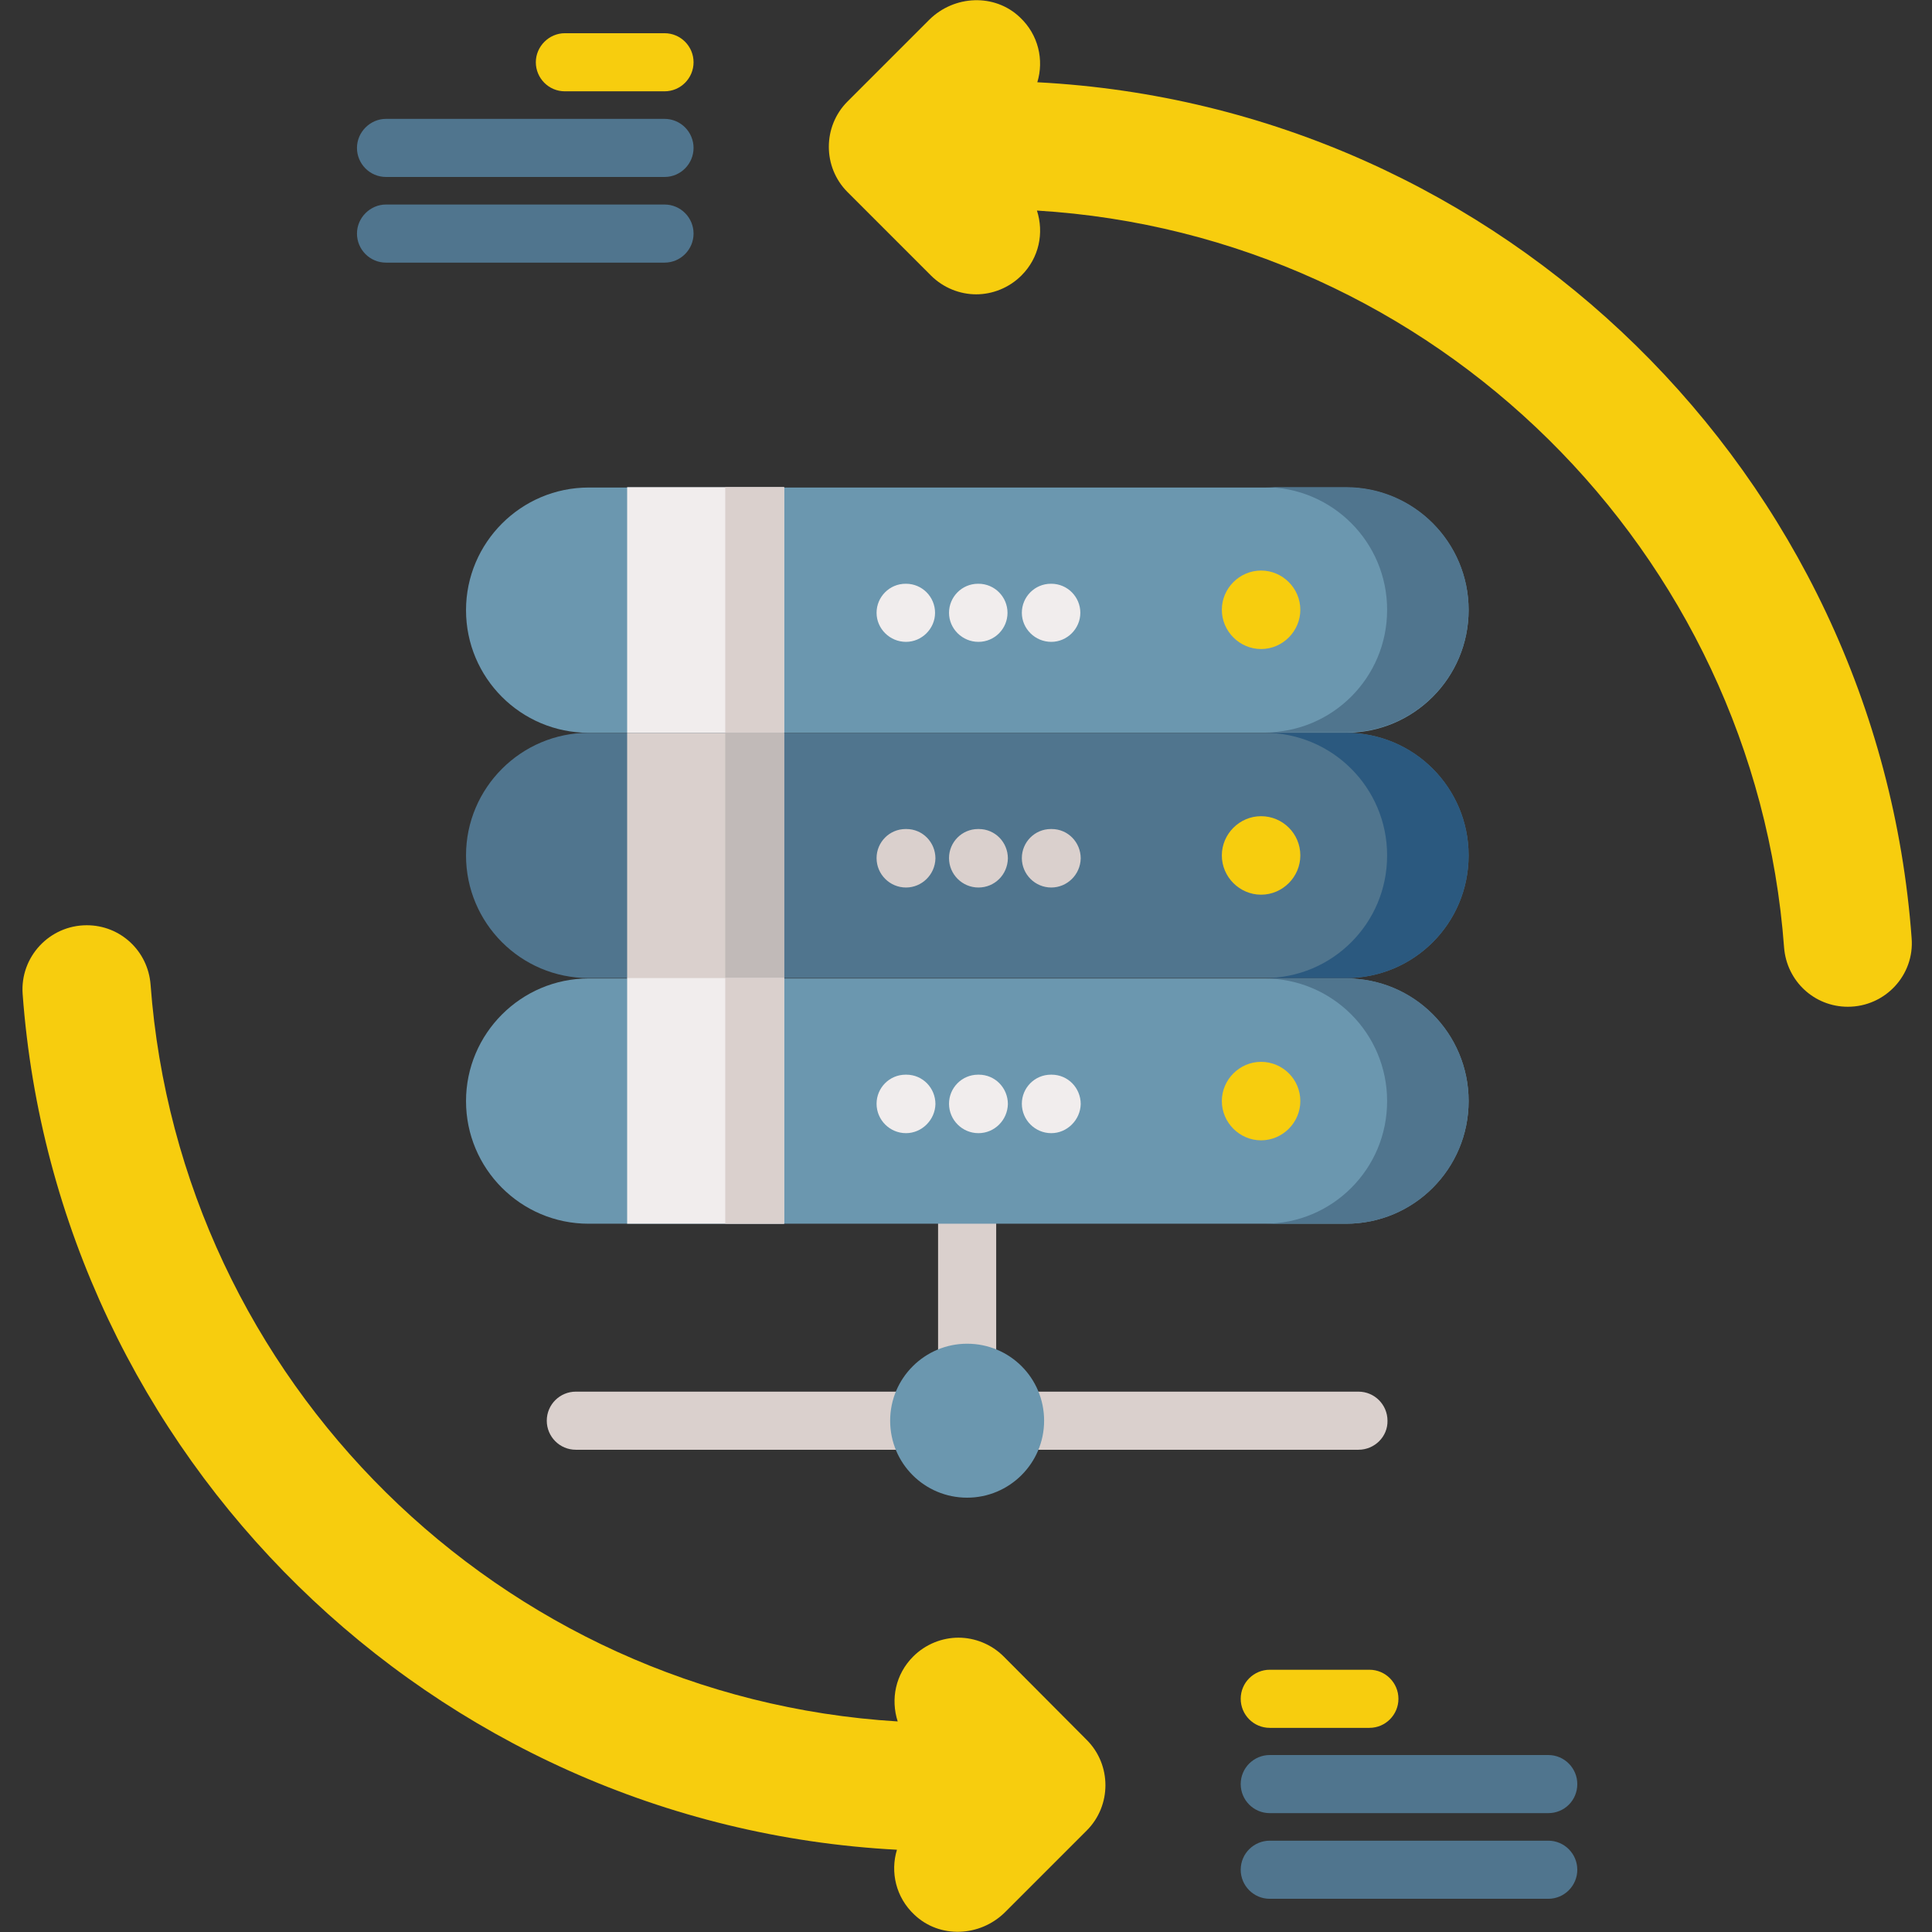 <?xml version="1.0" encoding="utf-8"?>
<!-- Generator: Adobe Illustrator 24.0.0, SVG Export Plug-In . SVG Version: 6.00 Build 0)  -->
<svg version="1.1" id="Capa_1" xmlns="http://www.w3.org/2000/svg" xmlns:xlink="http://www.w3.org/1999/xlink" x="0px" y="0px"
	 viewBox="0 0 512 512" style="enable-background:new 0 0 512 512;" xml:space="preserve">
<rect x="0" y="0" width="512" height="512" fill="#333333" stroke="none"/>
<style type="text/css">
	.st0{fill:#F7CD0E;}
	.st1{fill:#6B97AF;}
	.st2{fill:#50758E;}
	.st3{fill:#F1EDED;}
	.st4{fill:#DAD0CD;}
	.st5{fill:#2B597F;}
	.st6{fill:#C1BAB8;}
</style>
<path class="st0" d="M506.6,248.6C497.6,126,398.2,28.2,274.9,21.8c1.8-5.9,0.3-12.6-4.6-17.2c-6.7-6.4-17.4-5.9-24,0.6l-21.7,21.7
	c-6.6,6.6-6.6,17.4,0,24L246.7,73c3.3,3.3,7.7,5,12,5c4.3,0,8.7-1.7,12-5c4.7-4.7,6-11.3,4.1-17.2c105.4,6.4,190.2,90.3,198,195.3
	c0.7,8.9,8,15.7,16.9,15.7C499.6,266.8,507.4,258.4,506.6,248.6z"/>
<path class="st0" d="M6,263.4c9,122.5,108.5,220.3,231.7,226.8c-1.8,5.9-0.3,12.6,4.6,17.2c6.7,6.4,17.4,5.9,24-0.6l21.7-21.7
	c6.6-6.6,6.6-17.4,0-24L266,439c-3.3-3.3-7.7-5-12-5c-4.3,0-8.7,1.7-12,5c-4.7,4.7-6,11.3-4.1,17.2c-105.4-6.4-190.2-90.3-198-195.3
	c-0.7-8.9-8-15.7-16.9-15.7C13.1,245.2,5.3,253.6,6,263.4z"/>
<path class="st1" d="M356.7,194.2H156c-18,0-32.5-14.6-32.5-32.5s14.6-32.5,32.5-32.5h200.7c18,0,32.5,14.6,32.5,32.5
	C389.2,179.6,374.7,194.2,356.7,194.2z"/>
<path class="st2" d="M389.2,161.6c0,9-3.6,17.1-9.5,23c-5.9,5.9-14,9.5-23,9.5h-21.6c9,0,17.1-3.6,23-9.5c5.9-5.9,9.5-14,9.5-23
	c0-18-14.6-32.5-32.5-32.5h21.6C374.7,129.1,389.2,143.7,389.2,161.6z"/>
<path class="st3" d="M166.2,129.1h41.6v65.1h-41.6V129.1z"/>
<path class="st4" d="M192.2,129.1h15.6v65.1h-15.6V129.1z"/>
<path class="st0" d="M344.6,161.6c0,5.7-4.7,10.4-10.4,10.4c-5.7,0-10.4-4.7-10.4-10.4c0-5.7,4.7-10.4,10.4-10.4
	C339.9,151.2,344.6,155.9,344.6,161.6z"/>
<path class="st3" d="M278.6,170.1c-4.3,0-7.8-3.5-7.8-7.7s3.4-7.7,7.7-7.7h0.1c4.3,0,7.7,3.5,7.7,7.7S282.8,170.1,278.6,170.1z"/>
<path class="st3" d="M259.3,170.1c-4.3,0-7.8-3.5-7.8-7.7s3.4-7.7,7.7-7.7h0.1c4.3,0,7.7,3.5,7.7,7.7S263.6,170.1,259.3,170.1z"/>
<path class="st3" d="M240.1,170.1c-4.3,0-7.8-3.5-7.8-7.7s3.4-7.7,7.7-7.7h0.1c4.3,0,7.7,3.5,7.7,7.7S244.3,170.1,240.1,170.1z"/>
<path class="st2" d="M356.7,259.2H156c-18,0-32.5-14.6-32.5-32.5s14.6-32.5,32.5-32.5h200.7c18,0,32.5,14.6,32.5,32.5
	C389.2,244.7,374.7,259.2,356.7,259.2z"/>
<path class="st5" d="M389.2,226.7c0,9-3.6,17.1-9.5,23s-14,9.5-23,9.5h-21.6c9,0,17.1-3.6,23-9.5s9.5-14,9.5-23
	c0-18-14.6-32.5-32.5-32.5h21.6C374.7,194.2,389.2,208.7,389.2,226.7z"/>
<path class="st4" d="M166.2,194.2h41.6v65.1h-41.6V194.2z"/>
<path class="st6" d="M192.2,194.2h15.6v65.1h-15.6V194.2z"/>
<path class="st0" d="M344.6,226.7c0,5.7-4.7,10.4-10.4,10.4c-5.7,0-10.4-4.7-10.4-10.4s4.7-10.4,10.4-10.4
	C339.9,216.3,344.6,220.9,344.6,226.7z"/>
<g>
	<path class="st4" d="M278.6,235.2C278.6,235.2,278.5,235.2,278.6,235.2c-4.3,0-7.8-3.5-7.8-7.8c0-4.2,3.4-7.7,7.7-7.7h0.1h0.1
		c4.3,0,7.7,3.5,7.7,7.8C286.3,231.8,282.8,235.2,278.6,235.2z"/>
	<path class="st4" d="M259.3,235.2C259.3,235.2,259.3,235.2,259.3,235.2c-4.3,0-7.8-3.5-7.8-7.8c0-4.2,3.4-7.7,7.7-7.7h0.1h0.1
		c4.3,0,7.7,3.5,7.7,7.8C267,231.8,263.6,235.2,259.3,235.2z"/>
	<path class="st4" d="M240.1,235.2C240,235.2,240,235.2,240.1,235.2c-4.3,0-7.8-3.5-7.8-7.8c0-4.2,3.4-7.7,7.7-7.7h0.1h0.1
		c4.3,0,7.7,3.5,7.7,7.8C247.8,231.8,244.3,235.2,240.1,235.2z"/>
	<path class="st4" d="M256.3,367.8c-4.3,0-7.7-3.5-7.7-7.7v-40.8c0-4.3,3.5-7.7,7.7-7.7c4.3,0,7.7,3.5,7.7,7.7V360
		C264.1,364.3,260.6,367.8,256.3,367.8z"/>
</g>
<path class="st1" d="M356.7,324.3H156c-18,0-32.5-14.6-32.5-32.5s14.6-32.5,32.5-32.5h200.7c18,0,32.5,14.6,32.5,32.5
	C389.2,309.7,374.7,324.3,356.7,324.3z"/>
<path class="st2" d="M389.2,291.8c0,9-3.6,17.1-9.5,23s-14,9.5-23,9.5h-21.6c9,0,17.1-3.6,23-9.5s9.5-14,9.5-23
	c0-18-14.6-32.5-32.5-32.5h21.6C374.7,259.2,389.2,273.8,389.2,291.8z"/>
<path class="st3" d="M166.2,259.2h41.6v65.1h-41.6V259.2z"/>
<path class="st4" d="M192.2,259.2h15.6v65.1h-15.6V259.2z"/>
<path class="st0" d="M344.6,291.8c0,5.7-4.7,10.4-10.4,10.4c-5.7,0-10.4-4.7-10.4-10.4c0-5.7,4.7-10.4,10.4-10.4
	C339.9,281.4,344.6,286,344.6,291.8z"/>
<path class="st3" d="M278.6,300.3C278.6,300.3,278.5,300.3,278.6,300.3c-4.3,0-7.8-3.5-7.8-7.8c0-4.2,3.4-7.7,7.7-7.7h0.1h0.1
	c4.3,0,7.7,3.5,7.7,7.8C286.3,296.8,282.8,300.3,278.6,300.3z"/>
<path class="st3" d="M259.3,300.3C259.3,300.3,259.3,300.3,259.3,300.3c-4.3,0-7.8-3.5-7.8-7.8c0-4.2,3.4-7.7,7.7-7.7h0.1h0.1
	c4.3,0,7.7,3.5,7.7,7.8C267,296.8,263.6,300.3,259.3,300.3z"/>
<path class="st3" d="M240.1,300.3C240,300.3,240,300.3,240.1,300.3c-4.3,0-7.8-3.5-7.8-7.8c0-4.2,3.4-7.7,7.7-7.7h0.1h0.1
	c4.3,0,7.7,3.5,7.7,7.8C247.8,296.8,244.3,300.3,240.1,300.3z"/>
<path class="st4" d="M360,384.2h-89.9c-4.3,0-7.7-3.5-7.7-7.7c0-4.3,3.5-7.7,7.7-7.7H360c4.3,0,7.7,3.5,7.7,7.7
	C367.8,380.7,364.3,384.2,360,384.2z"/>
<path class="st4" d="M241.3,384.2h-88.7c-4.3,0-7.7-3.5-7.7-7.7c0-4.3,3.5-7.7,7.7-7.7h88.7c4.3,0,7.7,3.5,7.7,7.7
	C249,380.7,245.6,384.2,241.3,384.2z"/>
<path class="st1" d="M256.3,356.1c-11.2,0-20.4,9.1-20.4,20.4s9.1,20.4,20.4,20.4c11.2,0,20.4-9.1,20.4-20.4
	S267.6,356.1,256.3,356.1z"/>
<path class="st0" d="M362.9,457.9h-26.4c-4.3,0-7.7-3.5-7.7-7.7c0-4.3,3.5-7.7,7.7-7.7h26.4c4.3,0,7.7,3.5,7.7,7.7
	C370.6,454.4,367.2,457.9,362.9,457.9z"/>
<path class="st2" d="M410.3,480.5h-73.8c-4.3,0-7.7-3.5-7.7-7.7c0-4.3,3.5-7.7,7.7-7.7h73.8c4.3,0,7.7,3.5,7.7,7.7
	C418,477.1,414.6,480.5,410.3,480.5z"/>
<path class="st2" d="M410.3,503.2h-73.8c-4.3,0-7.7-3.5-7.7-7.7c0-4.3,3.5-7.7,7.7-7.7h73.8c4.3,0,7.7,3.5,7.7,7.7
	C418,499.7,414.6,503.2,410.3,503.2z"/>
<path class="st0" d="M176.1,24.2h-26.4c-4.3,0-7.7-3.5-7.7-7.7s3.5-7.7,7.7-7.7h26.4c4.3,0,7.7,3.5,7.7,7.7S180.4,24.2,176.1,24.2z"
	/>
<path class="st2" d="M176.1,46.9h-73.8c-4.3,0-7.7-3.5-7.7-7.7s3.5-7.7,7.7-7.7h73.8c4.3,0,7.7,3.5,7.7,7.7S180.4,46.9,176.1,46.9z"
	/>
<path class="st2" d="M176.1,69.6h-73.8c-4.3,0-7.7-3.5-7.7-7.7s3.5-7.7,7.7-7.7h73.8c4.3,0,7.7,3.5,7.7,7.7S180.4,69.6,176.1,69.6z"
	/>
</svg>
